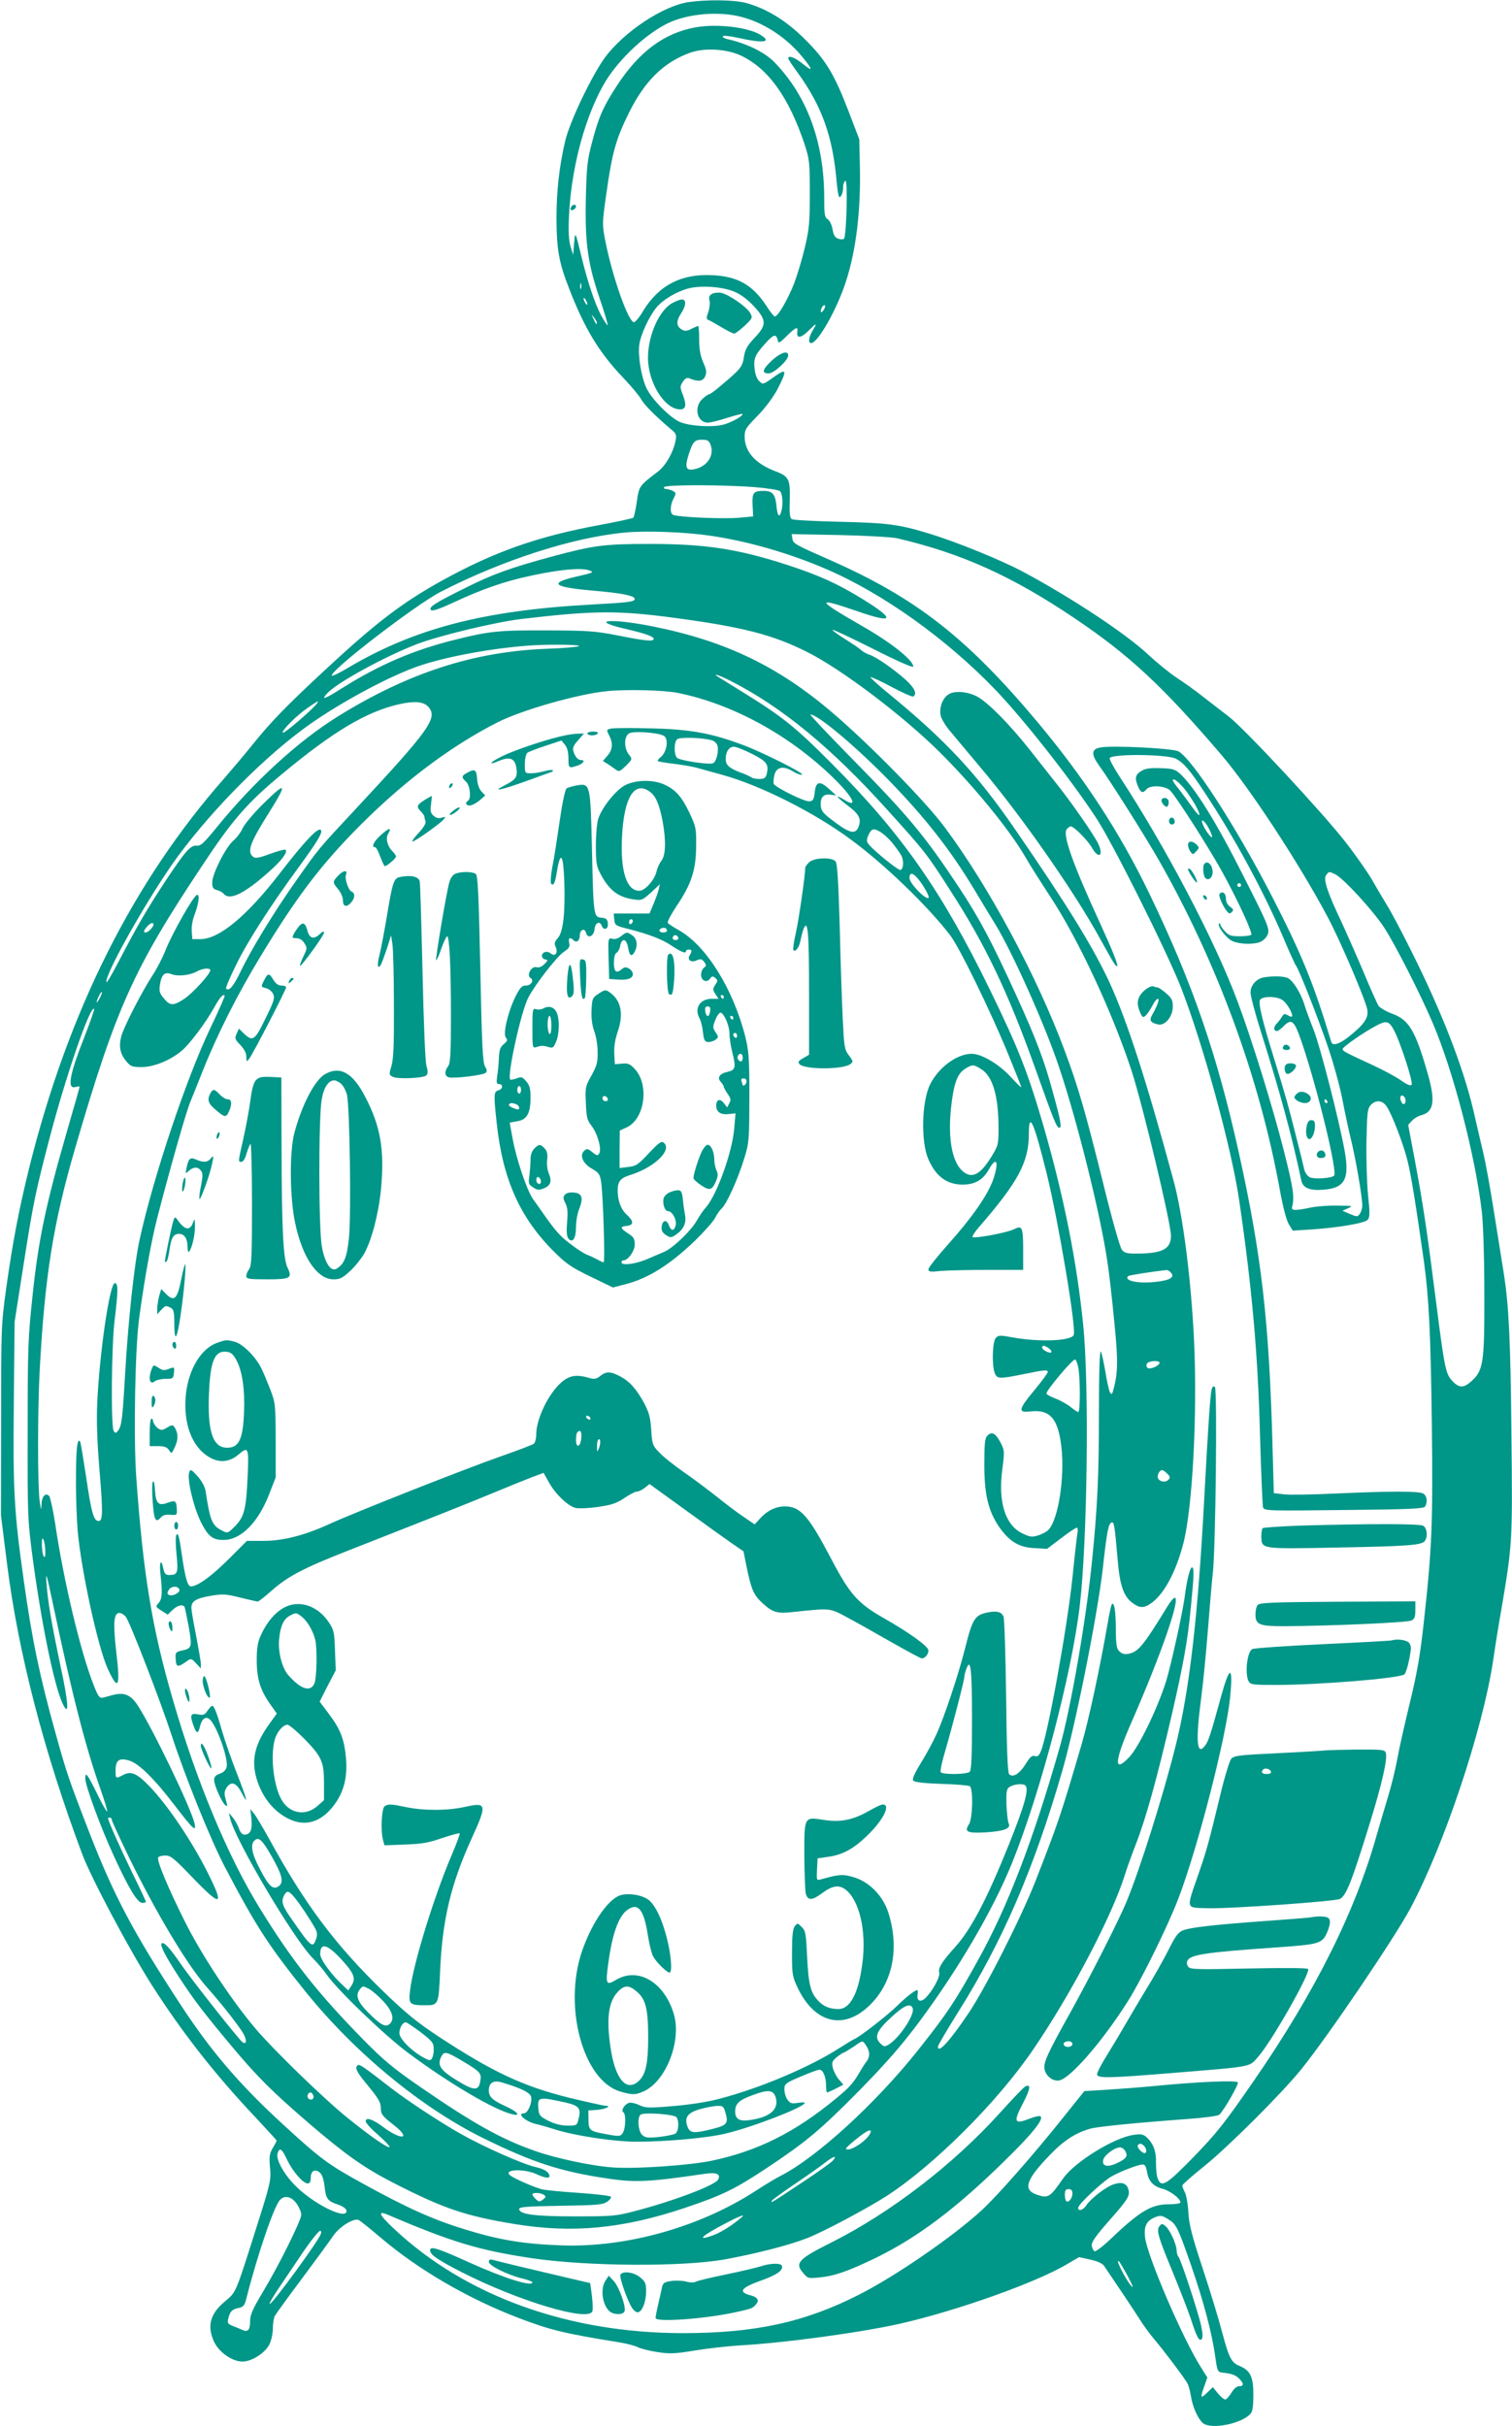 <?xml version="1.0" standalone="no"?>
<!DOCTYPE svg PUBLIC "-//W3C//DTD SVG 20010904//EN"
 "http://www.w3.org/TR/2001/REC-SVG-20010904/DTD/svg10.dtd">
<svg version="1.0" xmlns="http://www.w3.org/2000/svg"
 width="798pt" height="1280pt" viewBox="0 0 798 1280"
 preserveAspectRatio="xMidYMid meet">
<g transform="translate(0,1280) scale(0.1,-0.1)"
fill="#009688" stroke="none">
<path d="M3635 12789 c-134 -19 -341 -156 -442 -292 -71 -98 -188 -342 -211
-445 -31 -133 -45 -264 -45 -407 1 -163 13 -231 68 -371 82 -211 158 -335 285
-468 43 -45 84 -95 93 -111 14 -28 76 -90 156 -158 30 -24 33 -31 26 -64 -11
-58 -51 -129 -91 -160 -101 -77 -101 -77 -113 -160 -6 -43 -15 -81 -19 -85 -4
-3 -81 -20 -172 -37 -332 -61 -562 -142 -842 -297 -210 -117 -347 -222 -618
-474 -195 -181 -278 -266 -374 -385 -44 -55 -113 -136 -151 -180 -482 -547
-824 -1228 -1030 -2053 -56 -228 -87 -389 -122 -637 -27 -196 -27 -210 -27
-700 l-1 -500 32 -255 c59 -468 193 -988 396 -1530 46 -125 249 -506 368 -693
161 -252 336 -475 548 -699 61 -65 111 -120 111 -122 0 -3 -9 -21 -21 -40 -17
-30 -19 -45 -14 -103 6 -65 4 -78 -74 -323 -109 -344 -104 -332 -163 -382 -80
-66 -97 -132 -57 -216 27 -55 96 -102 149 -102 49 0 122 47 143 93 9 19 17 56
17 82 0 25 5 55 10 65 6 11 70 100 143 197 73 98 148 200 166 227 33 48 107
94 134 83 7 -3 62 -47 122 -98 195 -165 451 -314 712 -415 171 -66 245 -85
544 -133 36 -6 79 -17 95 -25 16 -8 63 -20 104 -26 65 -10 91 -9 195 8 66 11
172 23 235 27 239 13 642 68 851 115 303 69 724 219 886 317 l58 34 59 -13
c37 -8 64 -20 73 -33 58 -85 167 -248 190 -285 15 -25 48 -70 73 -100 59 -70
163 -209 177 -235 6 -11 14 -40 18 -65 9 -58 36 -120 63 -144 42 -37 208 -4
253 50 10 12 14 43 14 98 0 95 -16 129 -71 152 -46 19 -57 41 -94 179 -17 66
-63 217 -102 335 -57 172 -72 231 -76 295 -2 44 -11 92 -18 107 -8 15 -14 31
-14 37 0 5 53 52 118 104 124 100 406 381 508 507 140 172 492 692 577 850
179 335 381 940 437 1306 11 77 31 202 45 279 57 337 58 353 52 912 -5 516
-14 687 -41 858 -8 50 -31 194 -51 320 -20 127 -45 264 -55 305 -10 41 -34
146 -54 232 -54 229 -167 520 -328 841 -49 99 -107 208 -128 241 -20 34 -57
95 -80 136 -24 41 -87 131 -141 200 -121 155 -534 599 -615 660 -32 25 -92 71
-132 102 -40 32 -103 77 -140 101 -37 24 -106 80 -154 125 -119 111 -406 300
-658 435 -114 61 -352 158 -494 201 -160 49 -218 57 -472 63 -133 3 -248 9
-255 14 -11 6 -13 31 -11 102 3 108 -4 124 -77 151 -106 41 -161 103 -161 183
0 36 7 47 68 109 41 42 82 97 105 140 53 103 50 114 -20 64 -56 -40 -57 -40
-76 -21 -13 12 -22 38 -25 70 -5 54 4 72 71 144 32 33 43 34 51 5 5 -22 7 -21
49 20 48 47 60 52 55 20 -5 -35 20 -32 58 6 44 44 49 45 24 4 -22 -36 -26 -68
-9 -68 35 0 135 175 183 323 55 168 80 380 74 617 l-3 135 -57 149 c-76 198
-121 271 -232 381 -100 99 -203 161 -311 190 -64 16 -200 18 -300 4z m256 -73
c127 -27 256 -108 345 -218 56 -68 56 -80 0 -34 -41 33 -76 46 -76 28 0 -4 23
-39 51 -77 128 -177 185 -338 205 -578 4 -42 10 -77 14 -77 11 0 20 27 20 55
0 13 5 27 12 31 13 8 6 -293 -8 -306 -5 -4 -19 -4 -31 1 -17 6 -24 20 -29 49
-4 24 -15 46 -25 53 -17 10 -19 25 -19 112 0 296 -91 541 -264 718 -51 52
-148 99 -249 121 -15 4 -25 10 -22 15 2 5 42 0 87 -10 126 -28 173 -22 115 15
-63 42 -232 62 -344 42 -166 -29 -300 -128 -417 -308 -72 -110 -97 -167 -131
-298 -25 -93 -29 -127 -33 -297 -5 -238 10 -343 74 -531 25 -74 44 -136 41
-138 -2 -2 -18 22 -35 53 -32 61 -69 170 -101 300 -36 148 -35 145 -41 78 l-5
-60 -14 45 c-9 32 -12 79 -8 160 13 290 108 605 230 765 79 104 189 200 285
249 98 50 252 67 373 42z m21 -210 c143 -68 252 -220 335 -469 25 -77 27 -93
27 -257 0 -154 -3 -188 -26 -285 -14 -60 -40 -146 -57 -191 -32 -82 -85 -174
-102 -174 -4 0 -24 24 -42 53 -74 113 -151 158 -285 165 -165 9 -284 -52 -368
-189 -19 -33 -41 -59 -48 -59 -30 0 -115 243 -152 432 -16 84 -16 91 6 245 31
220 51 290 120 429 84 169 184 266 323 316 76 27 193 20 269 -16z m-845 -1228
c-3 -7 -5 -2 -5 12 0 14 2 19 5 13 2 -7 2 -19 0 -25z m811 -18 c33 -14 70 -42
102 -77 67 -73 67 -98 1 -167 -39 -42 -49 -61 -55 -101 -8 -51 -16 -61 -124
-152 -28 -24 -54 -43 -59 -43 -4 0 -21 -11 -36 -25 -47 -44 -28 -125 29 -125
13 0 58 11 101 25 42 13 79 23 81 21 8 -9 -59 -46 -102 -57 -62 -15 -181 -7
-231 16 -54 26 -146 120 -173 177 -28 60 -46 173 -38 230 8 54 53 151 91 196
33 40 103 82 164 99 67 19 185 11 249 -17z m-778 -65 c0 -5 -5 -3 -10 5 -5 8
-10 20 -10 25 0 6 5 3 10 -5 5 -8 10 -19 10 -25z m1250 -26 c-7 -11 -14 -19
-16 -16 -7 7 7 37 17 37 6 0 5 -9 -1 -21z m-1200 -73 c0 -12 -5 -7 -19 24 -11
24 -11 24 3 6 9 -11 16 -24 16 -30z m600 -642 c22 -57 -18 -117 -87 -130 -43
-9 -50 11 -28 79 22 68 31 77 71 77 28 0 36 -5 44 -26z m229 -224 c68 -5 130
-15 137 -21 14 -12 18 -67 8 -106 -10 -38 -21 -26 -26 27 -6 62 -21 80 -67 80
-55 0 -62 -9 -59 -76 l3 -59 -80 -7 c-86 -7 -324 4 -344 16 -16 10 -14 52 4
86 14 27 14 30 -4 40 -11 5 -27 10 -36 10 -9 0 -13 5 -10 10 8 13 308 13 474
0z m-234 -256 c197 -28 419 -92 612 -175 300 -128 638 -369 898 -640 149 -156
394 -467 530 -674 87 -132 371 -700 448 -895 116 -298 266 -843 307 -1122 68
-463 99 -815 110 -1238 6 -201 13 -373 16 -383 6 -18 22 -19 426 -14 343 3
422 7 429 18 15 24 10 58 -10 69 -25 13 -172 13 -461 0 -124 -6 -248 -8 -276
-4 l-51 6 -7 251 c-18 658 -58 1004 -177 1542 -115 520 -245 898 -473 1370
-156 324 -345 612 -590 905 -374 446 -642 655 -1095 855 -186 82 -196 87 -199
114 l-4 23 254 -5 c139 -3 276 -11 303 -17 341 -80 605 -199 935 -421 290
-195 465 -358 773 -718 150 -174 414 -577 565 -861 65 -122 203 -444 209 -490
6 -42 -20 -78 -100 -141 -49 -39 -85 -49 -91 -26 -92 306 -156 463 -315 772
-190 368 -420 723 -492 761 -33 16 -348 32 -412 20 -48 -9 -49 -36 -5 -97 59
-81 243 -373 315 -499 308 -541 532 -1152 638 -1740 17 -92 34 -157 47 -179
l21 -34 96 6 c140 9 281 33 298 50 13 13 14 31 3 134 -6 65 -10 193 -8 284 3
147 5 169 22 188 27 29 61 27 84 -6 28 -41 89 -199 111 -289 18 -71 45 -238
86 -529 26 -186 36 -378 42 -862 6 -518 1 -652 -43 -1047 -19 -172 -35 -263
-73 -420 -27 -111 -57 -243 -66 -295 -9 -51 -32 -145 -52 -210 -19 -64 -44
-147 -55 -186 -114 -409 -328 -838 -655 -1310 -149 -216 -191 -269 -311 -393
-146 -150 -173 -167 -192 -116 -6 14 -9 51 -9 83 2 60 -14 102 -50 135 -17 15
-30 18 -68 12 -103 -14 -313 -144 -373 -231 -69 -100 -78 -105 -139 -84 -74
26 -56 79 71 210 73 76 135 116 213 138 41 11 242 31 515 51 93 7 160 16 166
23 27 28 103 161 97 170 -7 12 -213 3 -428 -18 -82 -8 -202 -17 -266 -21
l-116 -7 -109 -136 c-156 -196 -350 -416 -430 -490 -150 -139 -457 -350 -650
-448 -287 -146 -550 -203 -929 -203 -606 0 -1149 196 -1527 552 -78 73 -88 97
-30 72 338 -144 480 -187 761 -229 295 -43 791 -46 1016 -6 165 30 339 75 432
111 84 32 317 156 423 224 250 162 584 495 772 771 200 292 420 711 486 927
11 35 36 104 55 153 55 140 113 350 192 690 61 265 84 394 100 564 17 172 18
211 6 211 -10 0 -27 -67 -37 -145 -10 -84 -74 -373 -100 -457 -46 -145 -144
-347 -195 -400 -83 -87 -78 -21 14 188 156 357 259 654 227 654 -6 0 -24 -21
-40 -48 -123 -201 -152 -237 -201 -247 -22 -5 -36 -2 -50 11 -16 15 -19 32
-20 118 0 98 -9 150 -22 130 -3 -6 -13 -50 -21 -99 -42 -242 -101 -514 -138
-640 -111 -378 -121 -407 -245 -725 -77 -194 -262 -560 -352 -693 -99 -147
-161 -215 -161 -175 0 6 48 88 107 182 234 372 401 759 549 1271 70 241 185
817 214 1066 22 200 30 241 47 246 13 5 16 -15 32 -199 11 -133 32 -193 79
-226 36 -27 59 -27 93 -4 70 46 134 164 174 317 49 186 75 686 57 1072 -16
328 -59 663 -108 843 -144 532 -246 845 -339 1048 -85 183 -221 405 -498 807
-201 292 -365 468 -665 714 -57 46 -100 86 -98 88 3 3 53 -20 111 -51 58 -31
110 -54 115 -51 22 14 7 46 -42 90 -64 57 -154 119 -188 130 -14 4 -34 15 -45
25 -11 10 -51 37 -88 60 -37 23 -66 45 -63 47 2 3 99 -43 215 -101 124 -63
211 -101 211 -93 0 34 -120 129 -275 217 -239 137 -243 152 -20 75 192 -67
204 -45 31 62 -134 83 -234 128 -403 183 -259 84 -431 110 -723 110 -240 0
-296 -7 -515 -66 -218 -59 -314 -93 -461 -167 -161 -80 -194 -101 -179 -116 7
-7 45 6 118 40 152 71 273 113 412 142 142 31 258 42 300 29 35 -11 31 -13
-70 -36 -140 -33 -114 -54 91 -72 154 -13 224 -27 224 -44 0 -15 -30 -19 -233
-30 -565 -31 -930 -126 -1281 -334 -43 -26 -81 -44 -84 -41 -20 19 438 372
573 442 323 166 695 287 972 313 111 11 317 3 448 -16z m-185 -434 c360 -48
519 -89 700 -180 183 -92 507 -337 701 -530 179 -178 367 -408 449 -549 23
-41 83 -135 132 -210 150 -227 332 -619 432 -926 60 -188 206 -798 206 -865 0
-68 -42 -92 -167 -94 -65 -1 -77 2 -92 20 -10 13 -52 160 -99 352 -93 374
-130 503 -203 699 -146 392 -400 866 -633 1178 -98 133 -389 430 -586 599
-289 249 -570 384 -955 461 -226 45 -344 33 -140 -14 102 -24 145 -39 145 -52
0 -15 -43 -11 -188 18 -124 24 -160 26 -377 27 -251 1 -304 -4 -486 -50 -215
-53 -398 -132 -589 -252 -96 -61 -119 -69 -84 -31 49 55 302 194 473 260 117
45 419 118 560 134 376 44 504 45 801 5z m-504 -149 c-3 -4 -79 -11 -168 -14
-386 -14 -735 -127 -1108 -359 -206 -128 -443 -345 -636 -583 -65 -80 -85 -99
-104 -97 -34 4 -59 -25 -164 -182 -101 -154 -149 -236 -247 -424 -35 -68 -65
-119 -67 -114 -12 38 231 466 379 667 193 260 472 538 699 697 159 111 385
234 540 293 134 52 385 101 600 118 97 8 281 7 276 -2z m797 -182 c272 -138
534 -353 833 -685 198 -219 206 -229 335 -431 181 -280 302 -536 442 -928 102
-286 114 -315 128 -315 14 0 8 35 -36 194 -44 161 -86 273 -188 497 -133 292
-198 414 -307 579 -181 273 -266 375 -569 683 -123 125 -219 227 -214 227 40
0 243 -171 420 -353 187 -193 317 -359 440 -562 33 -55 86 -143 118 -195 88
-144 261 -530 333 -746 97 -286 220 -782 256 -1027 9 -56 25 -196 36 -312 21
-205 21 -274 -2 -360 -8 -33 -11 -36 -20 -21 -5 9 -16 58 -24 109 -9 50 -19
98 -24 106 -6 10 -10 -110 -10 -314 0 -337 -8 -510 -36 -785 -30 -308 -112
-780 -170 -985 -139 -489 -276 -848 -435 -1132 -120 -216 -157 -272 -313 -469
-224 -282 -537 -568 -726 -664 -25 -13 -81 -46 -125 -75 -296 -194 -685 -304
-1030 -292 -200 7 -329 28 -510 84 -167 51 -304 112 -538 241 -186 102 -226
132 -423 313 -232 213 -379 385 -539 629 -253 387 -353 576 -483 910 -108 279
-121 316 -180 530 -82 293 -124 495 -166 797 -52 367 -58 482 -53 943 l4 425
47 300 c52 332 63 384 135 660 86 331 217 712 238 692 2 -3 -20 -67 -50 -144
-81 -205 -95 -283 -47 -268 11 3 20 4 20 1 0 -4 -30 -109 -66 -233 -111 -384
-151 -573 -181 -858 -25 -231 -27 -286 -27 -720 -1 -461 0 -474 27 -680 47
-346 111 -659 156 -760 37 -80 34 -8 -8 187 -50 237 -69 351 -76 448 -4 63 1
46 34 -110 100 -476 174 -763 251 -979 22 -62 38 -116 36 -119 -3 -2 -26 37
-51 89 -53 108 -65 125 -65 86 0 -38 81 -258 152 -412 78 -170 124 -245 149
-245 10 0 19 3 19 6 0 3 -33 74 -74 157 -62 128 -126 271 -126 284 0 2 5 3 10
3 6 0 10 -5 10 -11 0 -7 40 -93 88 -193 145 -297 312 -577 414 -691 83 -93
179 -217 196 -251 16 -34 12 -52 -8 -39 -17 11 -268 328 -328 416 -57 83 -88
116 -99 105 -10 -9 21 -69 94 -181 81 -123 125 -181 279 -365 133 -159 214
-239 407 -405 194 -166 291 -234 443 -312 266 -136 380 -175 644 -218 302 -49
568 -24 895 86 199 67 264 99 430 209 209 139 282 199 491 411 143 146 221
235 315 361 209 281 392 594 493 845 150 374 313 995 355 1353 40 340 50 1163
18 1478 -34 337 -101 673 -207 1042 -84 289 -132 413 -284 725 -253 520 -466
825 -836 1196 -190 191 -257 245 -455 368 -71 44 -137 85 -145 90 -34 22 5 9
63 -20z m-275 -65 c286 -58 583 -219 815 -443 107 -103 142 -170 63 -121 -54
33 -43 16 19 -31 60 -45 72 -70 56 -112 -16 -40 -46 -34 -126 26 -59 44 -71
57 -73 85 -4 44 14 65 52 59 l29 -4 -37 34 c-49 45 -70 41 -76 -17 -4 -37 -9
-46 -27 -48 -25 -4 -182 74 -190 93 -2 7 0 28 4 46 11 43 48 50 98 19 19 -12
41 -20 48 -17 16 5 -210 119 -316 158 -164 61 -274 81 -479 86 -103 3 -199 2
-213 -1 -25 -6 -25 -7 -10 -36 21 -41 19 -75 -9 -107 l-24 -28 27 -17 c14 -10
34 -23 43 -30 15 -11 22 -7 52 22 34 35 34 35 15 59 -27 34 -26 97 2 112 25
13 151 4 182 -13 27 -14 17 -85 -14 -111 -12 -9 -20 -20 -17 -23 3 -2 41 -9
84 -14 44 -5 102 -15 129 -23 28 -8 86 -24 130 -36 201 -56 485 -199 676 -341
175 -128 408 -353 524 -505 49 -64 212 -398 304 -622 39 -95 71 -175 71 -179
0 -4 -24 20 -54 52 -61 68 -155 124 -207 124 -78 0 -173 -70 -219 -159 -46
-91 -51 -305 -10 -398 40 -91 98 -133 181 -133 64 0 107 24 138 80 42 74 55
40 22 -56 -28 -79 -113 -201 -235 -337 -58 -65 -106 -125 -106 -134 0 -13 9
-15 61 -9 34 3 147 6 250 6 l189 0 0 103 c0 123 -5 133 -47 112 -37 -19 -210
-51 -220 -42 -3 4 12 28 35 54 205 236 262 342 262 489 0 125 26 67 95 -211
61 -249 156 -812 142 -848 -12 -32 -177 -39 -319 -14 -71 13 -79 13 -93 -3
-17 -19 -21 -143 -5 -184 12 -32 24 -32 153 -6 112 23 127 24 127 11 0 -5 -31
-48 -70 -95 -86 -103 -89 -121 -22 -113 104 12 147 -38 164 -189 18 -157 -16
-378 -67 -434 -10 -11 -35 -25 -56 -31 -33 -10 -43 -9 -86 12 -88 44 -126 166
-103 336 12 95 12 100 -9 141 -26 50 -46 61 -69 38 -14 -14 -17 -39 -17 -154
0 -158 21 -244 78 -328 53 -76 104 -108 185 -112 l68 -4 74 56 c40 31 78 56
83 56 5 0 7 -15 3 -32 -3 -18 -15 -123 -26 -233 -28 -266 -130 -827 -166 -913
-10 -26 -18 -32 -33 -27 -15 4 -25 -5 -49 -44 -32 -51 -66 -71 -86 -52 -8 9
-13 131 -16 414 -3 221 -9 410 -14 419 -11 23 -33 29 -75 22 -77 -14 -87 -29
-130 -200 -35 -137 -108 -356 -150 -447 -15 -34 -51 -100 -79 -146 -37 -60
-49 -88 -42 -96 7 -8 57 -14 148 -17 76 -2 143 -8 150 -12 19 -11 16 -171 -4
-201 -26 -40 -11 -48 86 -43 97 6 136 20 124 46 -5 9 -10 53 -12 98 -2 60 0
83 11 92 20 17 69 24 87 13 23 -16 0 -100 -86 -315 -116 -287 -198 -445 -284
-540 -69 -77 -90 -110 -83 -134 6 -23 -39 -103 -76 -137 -25 -21 -44 -10 -38
21 2 13 1 24 -2 24 -12 0 -58 -36 -106 -83 -53 -52 -199 -165 -225 -175 -8 -3
-44 -25 -80 -48 -159 -102 -420 -212 -635 -268 -59 -16 -158 -31 -242 -38
-130 -11 -146 -10 -179 5 -20 10 -45 15 -55 12 -24 -8 -43 -41 -29 -50 15 -9
12 -88 -4 -110 -12 -17 -18 -18 -82 -6 -92 16 -98 20 -98 78 l-1 48 45 3 c45
3 83 22 44 22 -10 0 -98 20 -194 43 -241 60 -402 136 -687 323 -112 74 -172
123 -289 236 -254 246 -414 459 -603 805 -34 61 -70 122 -81 135 l-19 23 6
-52 c6 -57 -6 -83 -37 -83 -12 0 -22 12 -29 33 -6 17 -21 43 -32 57 l-21 25 6
-27 c24 -111 333 -634 436 -739 25 -25 58 -64 74 -87 54 -79 309 -324 431
-414 212 -158 452 -300 548 -323 48 -12 30 12 -30 40 -73 33 -93 51 -93 85 0
41 24 56 68 43 95 -28 146 -52 154 -73 10 -27 -15 -90 -36 -90 -41 0 7 -43 60
-56 16 -3 65 -17 109 -31 108 -33 309 -63 425 -63 152 0 368 19 465 42 135 31
405 134 422 161 3 5 -12 6 -35 2 -34 -5 -42 -3 -56 17 -9 12 -16 36 -16 54 0
29 4 33 84 67 47 20 92 37 101 37 19 0 35 -39 35 -86 0 -19 2 -34 5 -34 3 0
24 9 46 20 l40 21 -25 29 c-13 16 -27 44 -31 61 -6 27 -3 35 21 55 16 13 32
23 36 24 4 0 28 15 54 32 45 32 46 33 60 13 25 -34 28 -63 8 -91 -11 -14 -26
-38 -34 -52 -36 -63 -57 -86 -129 -145 -217 -179 -414 -277 -658 -328 -119
-24 -396 -43 -514 -35 -111 7 -305 48 -417 88 -177 62 -324 144 -607 339 -142
98 -192 140 -301 251 -238 243 -373 414 -540 685 -171 276 -338 676 -464 1113
-108 372 -155 660 -191 1168 -15 212 -6 686 16 842 29 211 64 404 95 525 68
262 152 558 175 613 13 31 41 102 63 157 77 194 184 407 307 609 180 297 304
463 485 650 247 255 508 454 766 585 126 64 419 148 574 164 99 11 306 6 378
-9z m-1908 -59 c-31 -38 -171 -157 -177 -151 -10 9 73 92 132 132 55 38 63 41
45 19z m593 -17 c47 -57 2 -120 -378 -528 -209 -224 -199 -212 -321 -385 -118
-167 -241 -369 -295 -483 -37 -76 -60 -104 -76 -88 -3 3 21 61 55 129 59 121
182 312 328 511 101 138 129 185 117 197 -15 15 -85 -59 -217 -230 -174 -225
-318 -344 -416 -346 l-45 0 -3 41 c-2 22 4 61 14 85 24 65 30 113 13 107 -19
-6 -132 -206 -166 -293 -15 -38 -45 -96 -66 -128 -56 -85 -154 -275 -167 -325
-14 -54 -6 -93 27 -132 22 -27 31 -30 81 -30 64 0 152 36 211 86 41 34 126
147 170 226 32 57 48 75 57 65 2 -2 -32 -80 -76 -172 -126 -263 -302 -788
-373 -1115 -28 -125 -61 -432 -77 -715 -13 -225 -18 -269 -36 -292 -12 -16
-15 -16 -24 -3 -15 23 -12 445 5 585 19 155 19 195 1 195 -27 0 -81 -369 -93
-635 -4 -97 0 -205 12 -350 19 -230 18 -270 -5 -270 -25 0 -38 44 -65 230 -15
98 -29 184 -32 189 -15 23 -22 -40 -22 -194 -1 -91 4 -216 9 -278 19 -209 106
-610 158 -725 56 -123 68 -101 46 83 -18 155 -14 210 16 210 10 0 26 -10 35
-22 24 -35 180 -438 240 -621 75 -229 205 -549 279 -692 166 -317 235 -423
430 -665 261 -323 610 -610 936 -771 262 -129 413 -178 663 -214 138 -21 217
-17 502 25 67 10 91 0 75 -30 -16 -30 -238 -114 -443 -167 -95 -25 -117 -27
-312 -27 -214 0 -295 11 -295 39 0 11 41 14 218 17 191 3 221 5 246 21 16 11
24 23 20 27 -5 5 -81 14 -169 20 -88 6 -176 14 -195 19 -40 10 -148 57 -168
74 -38 31 71 36 137 7 45 -21 71 -25 71 -12 -1 21 -24 37 -72 48 -68 15 -276
107 -399 177 -110 62 -286 178 -374 247 -133 103 -157 120 -166 114 -18 -11
-8 -34 39 -91 71 -86 82 -104 82 -139 0 -28 9 -40 67 -85 98 -76 43 -85 -58
-9 -54 40 -89 51 -89 27 0 -7 29 -40 66 -71 36 -32 63 -61 60 -64 -8 -8 -99
55 -217 150 -123 98 -392 359 -489 473 -128 151 -286 390 -374 566 -90 180
-150 324 -141 339 4 6 21 10 38 10 28 0 46 -15 142 -115 154 -160 171 -154 81
25 -83 165 -207 350 -304 452 -68 71 -99 85 -140 64 -42 -22 -42 -21 -42 23 0
54 19 68 72 52 52 -16 133 -96 245 -243 94 -122 109 -135 100 -90 -15 75 -221
502 -300 624 -36 55 -71 70 -127 56 -19 -5 -44 -12 -56 -15 -18 -4 -25 4 -48
62 -69 172 -160 551 -205 858 -11 70 -25 134 -31 143 -19 22 -40 -1 -41 -45
-2 -32 -2 -31 -9 14 -12 73 -12 492 0 705 27 488 71 765 186 1160 217 744 308
947 670 1491 162 245 238 332 420 483 274 228 449 332 623 371 82 18 130 13
154 -17z m1494 -174 c12 -3 25 -15 29 -26 9 -30 -5 -88 -23 -95 -22 -9 -172
14 -189 28 -17 14 -18 81 -1 98 12 13 131 10 184 -5z m213 -72 c78 -40 89 -55
76 -108 -5 -19 -13 -24 -39 -24 -18 0 -37 4 -42 9 -6 4 -32 17 -59 26 -58 22
-76 39 -76 71 0 38 18 64 43 64 12 0 56 -17 97 -38z m2236 -25 c41 -22 72 -57
151 -177 155 -233 313 -525 413 -760 33 -79 65 -149 70 -155 15 -18 115 -272
168 -427 28 -81 63 -207 77 -280 14 -73 33 -160 41 -193 28 -111 63 -313 64
-366 0 -14 -6 -33 -13 -43 -12 -17 -15 -17 -53 -1 l-39 17 30 13 c28 13 24 13
-56 14 -48 1 -111 -4 -140 -10 -80 -17 -105 -17 -100 1 14 52 8 97 -43 298
-59 232 -168 584 -244 787 -120 322 -378 813 -624 1189 -32 49 -55 93 -51 97
23 23 304 19 349 -4z m-1501 -439 c20 -24 43 -56 52 -72 15 -28 11 -76 -6 -76
-11 0 -92 63 -144 112 -34 33 -36 38 -27 64 6 16 16 32 23 36 17 10 61 -17
102 -64z m2344 -172 c44 -23 200 -193 257 -281 59 -92 185 -338 255 -501 110
-257 225 -701 260 -999 7 -66 13 -239 13 -430 1 -368 -5 -407 -70 -464 -40
-36 -65 -35 -101 5 -33 36 -40 71 -83 409 -47 371 -69 521 -114 760 l-34 180
20 22 c11 12 32 24 46 28 70 17 79 74 37 221 -65 227 -99 283 -186 315 -33 12
-67 32 -74 43 -7 12 -43 91 -78 176 -36 85 -90 207 -120 272 -73 154 -95 222
-77 242 15 19 14 19 49 2z m-2178 -58 c24 -38 35 -64 29 -66 -19 -7 -100 79
-100 105 0 41 29 25 71 -39z m-4061 -207 c0 -12 -29 -41 -41 -41 -14 0 -11 11
8 32 17 19 33 24 33 9z m300 -240 c0 -20 -92 -120 -136 -150 -59 -39 -76 -39
-109 1 -23 27 -26 38 -21 72 9 56 25 70 62 56 33 -13 97 -6 134 15 28 16 70
20 70 6z m-584 -148 c-8 -15 -15 -25 -16 -21 0 12 23 58 27 54 3 -2 -2 -17
-11 -33z m6827 -161 c33 -56 108 -285 97 -296 -6 -6 -26 2 -55 23 -25 18 -93
55 -152 82 -149 69 -156 73 -157 84 0 11 116 92 179 124 51 27 64 24 88 -17z
m-2176 -212 c62 -37 93 -141 93 -313 0 -85 -2 -92 -37 -149 -58 -95 -102 -118
-149 -80 -58 46 -82 170 -65 334 14 131 33 183 75 209 39 24 44 23 83 -1z
m2239 -155 c8 -21 -6 -41 -17 -24 -12 19 -11 39 1 39 6 0 13 -7 16 -15z
m-1235 -921 c20 -24 -8 -40 -87 -48 -90 -9 -164 7 -140 31 4 5 142 26 202 32
6 1 18 -6 25 -15z m-645 -398 c10 -8 16 -17 12 -21 -8 -8 -48 13 -48 25 0 14
13 12 36 -4z m156 -107 c10 -67 9 -229 -1 -229 -5 0 -23 12 -40 26 -17 14 -52
34 -78 44 -26 10 -49 22 -50 27 -5 13 139 184 151 180 6 -2 14 -24 18 -48z
m428 31 c0 -12 -33 -30 -54 -30 -19 0 -21 26 -3 33 21 9 57 7 57 -3z m46 -618
c-18 -18 -56 -7 -56 17 0 9 5 22 12 29 9 9 17 7 35 -10 20 -19 21 -24 9 -36z
m-5927 -377 c1 -29 -2 -36 -9 -25 -5 8 -9 35 -9 60 0 34 2 40 9 25 5 -11 9
-38 9 -60z m4891 -886 c0 -193 -3 -268 -12 -277 -15 -15 -144 -16 -153 -2 -4
6 7 57 24 113 38 131 101 374 101 392 0 8 5 26 11 42 22 58 29 -6 29 -268z
m-3693 -729 c55 -98 62 -134 31 -154 -28 -17 -49 2 -95 90 -43 80 -53 130 -31
152 23 23 41 7 95 -88z m118 -212 c28 -34 78 -109 107 -160 13 -23 14 -36 6
-59 -17 -50 -26 -43 -125 100 -54 76 -61 98 -43 132 15 26 24 24 55 -13z m244
-323 c69 -75 81 -103 56 -141 l-17 -26 -25 24 c-62 56 -123 140 -123 167 0 63
35 55 109 -24z m149 -159 c15 -8 49 -37 75 -65 50 -53 61 -97 32 -121 -21 -18
-49 -2 -115 65 -54 55 -66 89 -40 120 15 18 15 18 48 1z m2869 -102 c12 -32
-66 -151 -123 -189 -24 -15 -27 -15 -45 1 -37 34 -25 67 52 138 71 66 104 80
116 50z m-2597 -126 c62 -48 69 -57 69 -88 1 -19 -4 -42 -9 -50 -8 -13 -13
-13 -43 3 -65 35 -129 100 -129 130 0 28 17 57 34 57 5 0 40 -24 78 -52z m222
-153 c95 -57 101 -64 92 -109 -8 -47 -32 -47 -110 0 -101 60 -119 87 -94 135
15 27 26 25 112 -26z m1651 -188 c21 -65 -27 -108 -137 -123 -54 -8 -76 6 -76
45 0 41 19 60 90 86 82 31 110 29 123 -8z m-2440 8 c8 -18 -11 -31 -25 -17
-11 11 -3 32 12 32 4 0 10 -7 13 -15z m1331 -38 c71 -16 84 -31 70 -84 -9 -38
-9 -38 -59 -38 -33 0 -68 9 -100 25 -43 22 -50 29 -53 58 -7 70 -3 71 142 39z
m846 -58 c15 -53 6 -63 -75 -83 -93 -23 -113 -21 -126 12 -19 49 -1 75 66 94
33 9 74 17 92 17 29 1 33 -3 43 -40z m-259 -20 c15 -25 10 -78 -8 -87 -10 -5
-49 -13 -86 -17 -58 -6 -72 -4 -88 11 -22 20 -27 99 -6 108 26 12 178 0 188
-15z m1020 -88 c-22 -41 -110 -96 -126 -79 -3 3 21 26 53 51 61 50 90 61 73
28z m1447 -63 c14 -14 16 -38 3 -38 -15 0 -42 31 -36 41 8 12 19 11 33 -3z
m-98 -29 c14 -26 3 -40 -49 -64 -47 -21 -74 -14 -69 17 3 25 60 68 89 68 10 0
23 -9 29 -21z m-4425 -44 c30 -62 84 -125 109 -125 11 0 16 9 16 30 0 37 23
49 49 26 12 -11 20 -37 24 -73 7 -64 16 -77 72 -95 23 -8 41 -20 43 -30 10
-54 -153 21 -257 118 -66 61 -117 149 -106 183 10 33 23 25 50 -34z m2879 -6
c-10 -11 -82 -62 -159 -113 -166 -110 -170 -113 -161 -97 4 6 60 47 124 90 64
43 134 93 156 110 44 35 69 42 40 10z m1660 -59 c8 -49 33 -76 84 -89 39 -11
92 -51 92 -71 0 -6 -25 -10 -60 -10 -92 0 -151 -34 -303 -178 -42 -41 -83 -72
-90 -70 -6 3 -13 16 -15 29 -2 19 18 48 87 127 103 117 115 135 107 168 -9 35
-35 44 -79 29 -42 -14 -120 -75 -144 -111 -16 -25 -43 -33 -43 -13 0 18 124
134 173 164 49 28 142 64 168 65 12 0 18 -12 23 -40z m-394 -114 c0 -25 -22
-51 -33 -39 -4 3 -7 19 -7 35 0 21 5 28 20 28 14 0 20 -7 20 -24z m-2790 -6
c13 -9 12 -12 -4 -25 -17 -13 -22 -13 -38 2 -10 9 -18 20 -18 25 0 11 42 10
60 -2z m-1303 -49 c13 -19 23 -44 23 -56 0 -30 -120 -271 -204 -410 -53 -89
-66 -118 -66 -152 0 -47 -12 -60 -43 -45 -12 5 -35 15 -51 21 -24 10 -27 15
-21 39 9 37 21 49 55 55 24 5 31 13 40 49 58 229 145 485 177 520 25 28 63 19
90 -21z m2348 -69 c-49 -42 -104 -77 -147 -94 -97 -36 -68 -6 55 58 77 41 114
55 92 36z m2252 -12 c41 -25 49 -40 122 -250 65 -189 107 -348 125 -475 10
-74 13 -80 36 -83 50 -5 71 -13 90 -32 26 -26 25 -40 0 -40 -13 0 -28 -13 -41
-35 -12 -19 -26 -35 -32 -35 -7 0 -24 14 -39 32 l-27 33 -30 -29 c-35 -34 -38
-29 -15 34 l16 46 -34 54 c-96 151 -285 590 -295 688 -6 56 8 85 52 103 30 12
37 11 72 -11z m-4474 -77 c-14 -40 -262 -378 -270 -369 -3 3 23 47 58 98 34
51 76 113 93 138 59 89 107 150 116 150 5 0 7 -8 3 -17z m4262 -228 c24 -47
30 -62 15 -45 -32 36 -92 158 -61 125 4 -6 25 -41 46 -80z"/>
<path d="M3015 11709 c-4 -6 -5 -13 -2 -16 7 -7 27 6 27 18 0 12 -17 12 -25
-2z"/>
<path d="M3757 11249 c-14 -8 -17 -18 -12 -36 3 -13 0 -41 -7 -60 -10 -27 -10
-37 -2 -40 7 -2 37 -19 69 -38 32 -19 63 -35 70 -35 6 0 31 19 55 41 42 40 43
43 29 68 -19 33 -115 99 -154 106 -16 3 -38 0 -48 -6z"/>
<path d="M3550 11202 c-70 -37 -130 -170 -130 -290 0 -131 88 -272 170 -272
30 0 34 23 15 74 -17 43 -17 47 -1 72 12 18 22 23 34 18 46 -19 71 -17 83 9
10 22 8 35 -10 76 -15 35 -21 70 -21 120 0 39 -2 71 -5 71 -4 0 -19 -7 -36
-15 -21 -12 -34 -13 -48 -5 -33 17 -34 45 -5 89 26 40 27 71 2 71 -7 0 -29 -8
-48 -18z"/>
<path d="M5004 9135 c-30 -20 -47 -69 -40 -108 3 -18 27 -58 54 -89 26 -31 95
-114 154 -184 214 -252 500 -661 634 -907 70 -126 84 -150 90 -144 6 6 -24 82
-92 230 -144 313 -197 464 -174 492 7 8 16 15 21 15 17 0 89 -73 111 -111 37
-66 66 -44 32 24 -24 47 -137 210 -210 302 -35 44 -100 127 -146 185 -111 141
-234 265 -289 289 -52 24 -116 27 -145 6z"/>
<path d="M6042 7576 c-38 -33 -46 -66 -27 -112 13 -32 17 -35 31 -23 8 7 24
30 35 51 22 44 44 53 28 11 -5 -14 -17 -39 -26 -54 -19 -32 -13 -44 28 -54 37
-9 79 41 79 95 0 31 -6 44 -35 69 -20 17 -40 31 -45 31 -4 0 -15 2 -23 6 -8 3
-28 -6 -45 -20z"/>
<path d="M6396 5473 c-8 -20 -19 -183 -41 -593 -33 -616 -78 -1003 -151 -1294
-66 -263 -188 -650 -259 -821 -40 -97 -194 -400 -297 -585 -117 -210 -139
-258 -136 -292 4 -40 46 -73 81 -64 61 15 232 214 362 421 70 111 209 394 263
535 103 268 252 848 274 1062 17 172 -1 175 -47 9 -55 -201 -67 -237 -84 -260
-45 -60 -52 20 -21 254 11 83 26 242 35 355 9 113 20 248 26 300 15 128 24
969 11 982 -6 6 -12 3 -16 -9z m-736 -3458 c0 -16 -35 -21 -44 -6 -8 12 4 21
26 21 10 0 18 -7 18 -15z"/>
<path d="M6873 4751 c-111 -4 -205 -10 -209 -14 -4 -4 -7 -24 -7 -44 2 -67 -5
-66 403 -58 373 7 446 12 461 36 16 25 10 68 -10 79 -21 11 -278 11 -638 1z"/>
<path d="M6638 4332 c-7 -7 -12 -30 -12 -49 0 -55 20 -63 148 -63 248 1 655
19 675 30 17 8 21 20 21 56 l0 45 -410 -2 c-341 -2 -412 -5 -422 -17z"/>
<path d="M7345 4145 c-5 -2 -170 -11 -365 -20 -195 -9 -362 -21 -371 -26 -27
-14 -40 -130 -19 -170 10 -17 22 -19 139 -19 228 0 647 34 682 55 9 6 23 53
33 117 5 26 2 40 -9 52 -15 14 -64 20 -90 11z"/>
<path d="M6990 3564 c-8 -1 -118 -8 -245 -14 -209 -10 -232 -13 -247 -30 -9
-11 -35 -96 -57 -188 -64 -264 -71 -290 -117 -423 -64 -186 -68 -173 46 -177
113 -4 677 36 702 49 33 18 61 87 158 401 64 207 94 339 84 370 -5 16 -18 18
-157 17 -84 -1 -159 -3 -167 -5z m-282 -111 c2 -8 -6 -13 -22 -13 -25 0 -33
10 -19 24 10 10 36 3 41 -11z"/>
<path d="M6920 2684 c-8 -2 -114 -10 -235 -19 -277 -20 -401 -34 -442 -50 -26
-11 -40 -31 -78 -107 -26 -51 -75 -138 -109 -193 -34 -55 -83 -139 -110 -185
-27 -47 -73 -124 -102 -171 -30 -47 -54 -94 -54 -103 0 -23 63 -21 426 9 402
33 376 28 425 84 70 79 276 441 263 462 -4 6 -114 7 -312 3 -269 -6 -309 -5
-320 8 -7 9 -10 22 -6 31 13 34 95 46 468 72 230 16 245 20 271 81 19 47 19
70 -1 78 -16 6 -57 6 -84 0z"/>
<path d="M5409 1790 c-8 -5 -67 -66 -129 -135 -246 -273 -577 -528 -891 -686
-174 -87 -195 -109 -152 -159 26 -32 28 -32 89 -26 81 8 153 34 300 105 218
107 420 259 674 508 147 143 212 224 191 237 -5 4 -32 -2 -59 -13 -79 -31 -85
-17 -34 80 41 78 45 108 11 89z"/>
<path d="M2270 927 c0 -23 39 -50 168 -116 301 -153 667 -262 688 -206 4 9 2
46 -2 82 l-9 67 -120 28 c-129 30 -356 84 -392 94 -17 5 -23 2 -23 -10 0 -20
101 -70 178 -88 29 -7 52 -16 52 -20 0 -25 -152 23 -329 103 -172 78 -211 90
-211 66z"/>
<path d="M4020 844 c-25 -8 -109 -28 -187 -44 -79 -16 -150 -33 -159 -38 -11
-6 -30 -6 -52 0 -19 5 -55 7 -79 3 -36 -5 -44 -10 -49 -33 -3 -15 -12 -55 -20
-89 -8 -34 -14 -67 -14 -73 0 -24 262 -5 425 31 76 17 84 19 100 35 25 26 17
43 -26 54 -64 18 -49 39 56 77 85 30 119 54 112 78 -5 15 -57 15 -107 -1z"/>
<path d="M3274 797 c-5 -15 38 -138 62 -174 8 -13 21 -23 29 -23 23 0 45 54
45 109 0 43 -4 53 -31 75 -34 29 -96 36 -105 13z"/>
<path d="M3197 769 c-29 -41 -20 -125 18 -162 21 -21 74 -22 81 -2 9 23 -27
126 -56 159 l-27 29 -16 -24z"/>
<path d="M3100 8930 c0 -5 11 -10 24 -10 14 0 28 5 31 10 4 6 -7 10 -24 10
-17 0 -31 -4 -31 -10z"/>
<path d="M2955 8914 c-95 -23 -245 -74 -309 -106 -64 -32 -72 -48 -11 -22 56
23 82 13 90 -36 8 -48 -1 -63 -57 -91 -21 -11 -38 -21 -38 -23 0 -7 69 14 170
51 52 19 101 37 109 39 8 3 11 7 8 10 -3 3 -22 1 -44 -5 -21 -6 -53 -11 -70
-11 -33 0 -33 0 -33 49 0 27 6 53 13 59 6 5 50 22 96 37 l84 28 19 -23 c12
-15 18 -39 18 -71 0 -53 2 -54 49 -38 31 11 42 29 17 29 -16 0 -31 17 -40 47
-5 16 1 31 25 57 l31 36 -33 -1 c-19 0 -61 -7 -94 -15z"/>
<path d="M2468 8724 c-33 -17 -34 -25 -8 -49 21 -19 28 -89 10 -100 -17 -10
-11 -25 9 -25 11 0 34 12 51 26 l31 27 -20 21 c-12 13 -21 38 -23 65 -3 51
-12 56 -50 35z"/>
<path d="M3301 8658 c-48 -24 -121 -113 -143 -176 -7 -21 -13 -82 -13 -142 0
-91 3 -111 24 -150 45 -86 92 -123 173 -135 45 -7 48 -5 94 36 l47 44 -7 -30
c-4 -16 -17 -51 -28 -77 l-20 -48 -95 0 -94 0 3 -32 c3 -30 6 -32 73 -49 107
-27 180 -55 227 -87 51 -34 78 -45 78 -32 0 6 7 10 15 10 17 0 19 -9 5 -30
-15 -24 7 -41 37 -27 21 9 27 8 39 -8 13 -17 13 -21 -1 -31 -8 -6 -15 -23 -15
-37 0 -31 30 -45 47 -21 10 14 15 15 28 4 14 -12 14 -15 0 -36 -14 -22 -14
-26 1 -49 l16 -25 -36 0 c-62 0 -93 -50 -64 -103 7 -12 15 -44 18 -72 4 -40 9
-51 25 -53 11 -1 29 4 40 11 18 14 18 16 2 40 -16 25 -16 29 -1 67 9 23 22 39
28 37 19 -6 46 -70 46 -111 0 -22 7 -68 16 -103 19 -75 15 -89 -25 -98 -43 -9
-58 -31 -37 -53 9 -10 16 -22 16 -26 0 -4 9 -21 20 -37 17 -24 19 -32 9 -50
l-11 -22 -18 23 c-20 26 -40 19 -40 -14 0 -33 24 -49 66 -44 l36 4 -7 -80
c-10 -125 -92 -351 -149 -416 -13 -14 -35 -46 -49 -71 -30 -53 -126 -145 -172
-164 -16 -7 -58 -25 -91 -39 -62 -26 -134 -35 -134 -16 0 6 5 10 10 10 25 0
60 50 60 84 0 30 -6 40 -35 58 -42 28 -44 36 -8 40 38 4 39 23 4 56 -34 30
-51 76 -51 133 0 45 15 64 65 79 129 40 225 133 178 171 -12 10 -25 1 -78 -55
-57 -61 -68 -69 -109 -73 l-46 -6 0 99 1 99 37 17 c95 44 120 225 42 308 -25
27 -36 31 -67 28 l-38 -3 -3 55 c-2 36 4 76 19 119 32 95 16 166 -47 208 -18
12 -25 10 -55 -10 -32 -21 -34 -26 -37 -87 -2 -43 3 -79 14 -110 10 -25 18
-74 18 -110 1 -56 -4 -73 -32 -124 -32 -56 -34 -63 -30 -145 3 -75 6 -91 30
-121 32 -42 54 -121 41 -145 -8 -14 -12 -14 -37 6 -25 20 -29 20 -44 6 -24
-25 -5 -67 43 -94 34 -19 41 -29 47 -65 11 -65 22 -428 14 -428 -5 0 -20 7
-34 15 -15 8 -38 19 -52 24 -14 5 -53 29 -86 55 -57 42 -84 73 -149 166 -13
19 -36 52 -51 72 -33 46 -90 215 -109 323 -8 44 -15 81 -15 81 0 1 18 4 40 8
51 8 70 42 70 125 0 48 -5 65 -23 86 -20 23 -25 25 -51 15 -16 -6 -31 -8 -33
-6 -18 18 56 356 95 432 35 68 151 218 188 242 28 19 33 27 28 47 -6 26 4 33
23 14 16 -16 33 -2 33 26 0 30 26 41 33 13 9 -33 41 -19 45 20 3 34 28 45 38
17 11 -27 36 -17 32 13 -2 22 -9 28 -34 30 -41 4 -42 6 -50 370 -8 337 -9 340
-80 328 -22 -4 -45 -11 -53 -15 -8 -5 -22 -69 -37 -172 -13 -90 -30 -200 -39
-244 -8 -44 -11 -83 -6 -88 13 -13 21 5 31 69 18 107 33 86 38 -52 6 -163 -5
-270 -33 -302 -19 -22 -21 -30 -12 -49 14 -31 -4 -53 -27 -33 -9 7 -23 10 -31
6 -21 -7 -19 -34 2 -38 16 -3 16 -5 -4 -25 -14 -14 -29 -20 -42 -16 -26 7 -54
-43 -31 -57 20 -12 4 -40 -25 -40 -20 0 -30 -10 -54 -57 -40 -81 -68 -198 -51
-218 10 -12 8 -18 -11 -34 -19 -15 -24 -30 -26 -73 -1 -29 -5 -72 -9 -95 -5
-36 -3 -43 10 -43 23 0 20 -27 -4 -33 -24 -6 -25 -22 -9 -169 32 -301 123
-504 306 -685 61 -61 91 -81 190 -129 l118 -57 65 17 c121 31 233 101 367 229
50 49 98 103 107 121 8 17 24 40 34 49 27 24 86 155 119 262 27 87 27 97 28
325 0 209 -3 245 -22 322 -64 251 -206 479 -350 560 -29 16 -56 34 -59 39 -3
6 19 47 49 92 76 113 100 186 101 312 1 96 -1 103 -36 178 -41 85 -72 120
-133 148 -57 26 -148 25 -204 -3z m127 -34 c32 -22 51 -65 68 -151 20 -106 18
-185 -5 -214 -10 -13 -22 -39 -26 -57 -10 -45 -61 -102 -91 -102 -68 0 -101
107 -91 289 11 205 65 291 145 235z m-88 -683 c0 -6 -4 -13 -10 -16 -5 -3 -10
1 -10 9 0 9 5 16 10 16 6 0 10 -4 10 -9z m180 -52 c0 -5 -9 -9 -20 -9 -22 0
-27 16 -7 23 15 5 27 -1 27 -14z m60 -40 c0 -5 -7 -9 -15 -9 -15 0 -20 12 -9
23 8 8 24 -1 24 -14z m240 -309 c0 -5 -2 -10 -4 -10 -3 0 -8 5 -11 10 -3 6 -1
10 4 10 6 0 11 -4 11 -10z m-72 -75 c-2 -14 -7 -26 -13 -26 -5 0 -11 12 -13
26 -2 18 1 25 13 25 12 0 15 -7 13 -25z m122 -35 c0 -5 -2 -10 -4 -10 -3 0 -8
5 -11 10 -3 6 -1 10 4 10 6 0 11 -4 11 -10z m20 -96 c0 -8 -4 -12 -10 -9 -5 3
-10 10 -10 16 0 5 5 9 10 9 6 0 10 -7 10 -16z m30 -114 c0 -11 -4 -20 -9 -20
-14 0 -23 18 -16 30 10 17 25 11 25 -10z m20 -124 c0 -8 -4 -18 -10 -21 -5 -3
-10 -4 -10 -1 0 2 -3 11 -6 20 -4 11 -1 16 10 16 9 0 16 -6 16 -14z m-1190
-46 c0 -11 -4 -20 -10 -20 -5 0 -10 9 -10 20 0 11 5 20 10 20 6 0 10 -9 10
-20z m458 -48 c2 -7 -3 -12 -12 -12 -9 0 -16 7 -16 16 0 17 22 14 28 -4z
m-484 -28 c9 -3 16 -12 16 -19 0 -11 -6 -11 -29 -2 -17 6 -28 15 -25 19 6 10
17 10 38 2z"/>
<path d="M2377 8663 c-4 -3 -7 -11 -7 -17 0 -6 5 -5 12 2 6 6 9 14 7 17 -3 3
-9 2 -12 -2z"/>
<path d="M2244 8581 c-44 -27 -48 -37 -24 -61 11 -11 20 -24 20 -29 0 -5 3
-16 6 -25 3 -9 -10 -32 -36 -60 -24 -25 -38 -46 -33 -46 13 0 144 93 163 115
14 16 13 17 -8 11 -16 -6 -29 -2 -44 10 -16 15 -18 26 -13 61 3 24 5 43 3 43
-2 0 -17 -9 -34 -19z"/>
<path d="M2389 8520 c-13 -10 -19 -19 -13 -20 7 0 22 9 35 20 13 10 19 19 13
20 -7 0 -22 -9 -35 -20z"/>
<path d="M2011 8395 c-39 -35 -53 -65 -31 -65 5 0 17 -22 27 -50 10 -27 21
-50 24 -50 11 0 59 41 59 51 0 5 -9 18 -20 29 -26 26 -36 68 -21 92 21 34 4
31 -38 -7z"/>
<path d="M4270 8250 c-11 -11 -20 -23 -20 -28 0 -38 -34 -275 -49 -341 -11
-47 -17 -89 -14 -93 9 -16 32 14 38 51 4 20 11 47 16 60 23 55 29 -15 29 -334
l0 -330 -31 -18 c-25 -14 -29 -20 -20 -31 25 -30 228 -30 268 -1 17 13 17 15
-7 47 -23 30 -25 45 -32 188 -4 85 -12 304 -16 487 -7 243 -13 337 -22 348
-20 24 -115 20 -140 -5z"/>
<path d="M1787 8182 c-33 -34 -33 -37 -2 -74 14 -17 25 -42 25 -59 0 -33 19
-38 43 -11 21 23 22 51 2 58 -16 7 -37 68 -29 89 10 26 -13 24 -39 -3z"/>
<path d="M2403 8190 c-13 -6 -26 -23 -32 -47 -15 -52 -74 -404 -69 -409 3 -2
15 25 27 61 13 36 27 65 31 65 12 0 20 -155 20 -416 0 -205 -3 -254 -15 -270
-20 -26 -19 -51 3 -58 24 -8 183 11 196 24 7 7 6 17 -4 33 -12 18 -17 111 -25
515 -9 413 -13 495 -25 502 -19 12 -78 12 -107 0z"/>
<path d="M2112 8173 c-33 -6 -40 -26 -68 -195 -14 -84 -32 -179 -40 -212 -15
-57 -12 -85 6 -56 5 8 19 47 32 85 l22 70 7 -45 c4 -25 8 -169 8 -321 1 -210
-2 -287 -13 -323 -13 -44 -13 -47 6 -57 25 -14 163 -8 178 7 9 9 9 22 1 50 -7
23 -15 227 -21 499 -6 252 -12 467 -15 476 -8 25 -46 33 -103 22z"/>
<path d="M1578 7913 c-8 -10 -21 -28 -27 -40 -11 -21 -9 -23 13 -23 16 0 32
-9 42 -26 16 -24 16 -28 -5 -71 -12 -25 -20 -47 -18 -49 6 -6 127 160 127 175
0 10 -7 7 -24 -9 -31 -28 -53 -21 -64 21 -10 39 -23 46 -44 22z"/>
<path d="M3278 7861 c-16 -13 -33 -18 -47 -14 -21 5 -22 4 -19 -103 l3 -109
39 -3 c56 -5 86 5 86 28 0 11 -9 24 -21 30 -16 9 -24 8 -39 -5 -10 -9 -24 -14
-29 -10 -16 9 -14 92 3 98 7 3 16 19 19 36 9 45 34 39 42 -9 7 -44 19 -51 35
-21 17 32 12 69 -12 85 -28 20 -30 20 -60 -3z"/>
<path d="M3527 7763 c-12 -11 -8 -201 4 -208 17 -11 21 1 27 74 7 100 -7 159
-31 134z"/>
<path d="M3062 7641 c5 -97 10 -122 24 -108 4 3 7 50 8 104 1 88 -1 98 -18
101 -18 4 -18 -2 -14 -97z"/>
<path d="M2995 7648 c-8 -90 -1 -126 22 -106 12 10 14 26 8 83 -10 103 -22
112 -30 23z"/>
<path d="M1395 7630 c-19 -37 -19 -37 10 -44 14 -4 31 -17 37 -31 9 -21 4 -38
-41 -129 -56 -116 -67 -123 -113 -80 l-27 27 -12 -27 c-11 -24 -10 -29 19 -59
21 -22 32 -43 32 -62 1 -29 1 -29 16 -10 20 26 194 363 194 376 0 5 -11 9 -24
9 -17 0 -31 10 -43 30 -22 37 -29 37 -48 0z"/>
<path d="M1526 7624 c-5 -14 -4 -15 9 -4 17 14 19 20 6 20 -5 0 -12 -7 -15
-16z"/>
<path d="M2867 7479 c-9 -5 -26 -7 -37 -4 -19 6 -20 1 -20 -100 0 -106 0 -106
23 -99 25 8 33 8 65 -1 19 -6 24 -2 37 29 18 43 19 122 2 156 -14 28 -42 35
-70 19z m43 -90 c0 -31 -4 -48 -10 -44 -5 3 -10 26 -10 51 0 24 5 44 10 44 6
0 10 -23 10 -51z"/>
<path d="M1718 7134 c-55 -29 -124 -161 -164 -310 -27 -101 -25 -343 4 -478
38 -181 117 -296 202 -296 35 0 48 7 89 45 26 24 59 66 74 92 40 74 76 213 88
341 19 203 -2 329 -83 484 -65 127 -132 165 -210 122z m81 -51 c12 -10 26 -36
32 -58 15 -60 23 -631 11 -754 -11 -106 -25 -140 -66 -165 -29 -18 -62 30 -77
116 -18 94 -18 683 -1 778 11 64 36 100 67 100 7 0 23 -8 34 -17z"/>
<path d="M1352 7102 c-13 -13 -23 -46 -31 -112 -7 -51 -24 -141 -37 -199 -28
-125 -28 -121 -9 -121 8 0 19 17 26 43 7 23 16 46 21 52 4 5 8 -137 8 -316 0
-270 -2 -328 -15 -345 -8 -10 -15 -27 -15 -36 0 -16 12 -18 110 -18 124 0 134
6 107 63 -22 46 -30 201 -31 633 l-1 369 -57 3 c-45 2 -61 -1 -76 -16z"/>
<path d="M1110 7031 c-18 -34 -11 -55 30 -88 47 -40 53 -40 68 -8 18 39 15 65
-6 65 -10 0 -29 11 -42 25 -28 30 -36 31 -50 6z"/>
<path d="M1146 6814 c-4 -9 -4 -19 -1 -22 2 -3 7 3 11 12 4 9 4 19 1 22 -2 3
-7 -3 -11 -12z"/>
<path d="M2820 6740 c-13 -13 -20 -33 -20 -59 0 -21 -3 -59 -6 -84 -6 -41 -4
-47 20 -62 22 -15 31 -15 56 -5 37 15 44 38 26 80 -8 19 -11 50 -8 72 3 28 0
44 -13 58 -23 25 -30 25 -55 0z m33 -164 c6 -16 -2 -28 -14 -20 -12 7 -11 34
0 34 5 0 11 -6 14 -14z"/>
<path d="M3700 6716 c-20 -47 -40 -113 -40 -132 0 -6 18 -23 41 -38 45 -30 58
-26 79 25 10 23 10 36 1 55 -6 14 -11 38 -11 54 0 41 -17 80 -35 80 -9 0 -24
-19 -35 -44z"/>
<path d="M1110 6685 c-15 -18 -40 -19 -75 -3 -31 14 -40 6 -50 -42 -7 -34 -7
-35 12 -17 24 21 47 22 63 1 11 -12 11 -27 1 -80 -8 -36 -11 -67 -8 -70 6 -6
54 126 66 184 10 46 9 49 -9 27z"/>
<path d="M964 6556 c-3 -21 -4 -39 -1 -42 3 -4 9 10 13 30 3 21 4 39 1 42 -3
4 -9 -10 -13 -30z"/>
<path d="M3530 6507 c-14 -7 -26 -21 -28 -31 -6 -29 7 -66 23 -66 23 0 48 -46
41 -75 -8 -32 -24 -32 -36 1 -12 32 -34 27 -38 -9 -2 -19 4 -30 22 -43 24 -15
28 -15 51 0 41 27 58 61 51 103 -4 21 -10 59 -12 86 -5 40 -9 47 -27 47 -12 0
-33 -6 -47 -13z"/>
<path d="M2981 6496 c-10 -12 -9 -21 3 -44 11 -22 14 -47 9 -100 -4 -51 -2
-76 7 -87 22 -26 40 1 40 61 0 29 7 71 16 93 24 60 17 85 -27 89 -22 2 -40 -2
-48 -12z"/>
<path d="M910 6341 c-10 -38 -40 -185 -40 -197 0 -3 4 -3 9 0 4 3 11 29 15 58
9 67 21 88 51 88 29 0 45 -26 45 -71 0 -19 4 -29 8 -23 15 17 32 90 31 135 -1
41 -1 42 -11 17 -16 -44 -44 -38 -82 17 -13 18 -15 17 -26 -24z"/>
<path d="M956 6048 c-20 -103 -37 -118 -81 -74 l-24 25 -11 -37 c-5 -20 -10
-50 -10 -66 l0 -30 20 22 c24 25 25 25 51 12 16 -9 19 -22 19 -88 1 -101 15
-77 34 55 17 116 30 263 23 263 -2 0 -12 -37 -21 -82z"/>
<path d="M1146 5715 c-83 -29 -148 -135 -164 -264 -16 -138 19 -257 95 -320
62 -51 125 -53 181 -6 53 45 56 40 49 -117 -8 -172 -18 -211 -67 -261 -38 -38
-39 -38 -69 -22 -52 26 -62 51 -86 208 -4 24 -20 53 -43 79 -32 35 -37 38 -43
21 -13 -35 21 -181 61 -263 39 -77 62 -95 120 -95 92 0 184 93 242 245 l33 85
0 195 c-1 190 -1 197 -29 270 -16 41 -37 92 -48 113 -30 60 -96 125 -137 137
-45 12 -47 12 -95 -5z m101 -90 c31 -56 46 -154 41 -275 -5 -137 -25 -184 -80
-188 -83 -7 -114 78 -105 288 7 169 30 224 91 218 24 -2 36 -12 53 -43z"/>
<path d="M910 5706 c0 -8 5 -18 10 -21 6 -3 10 3 10 14 0 12 -4 21 -10 21 -5
0 -10 -6 -10 -14z"/>
<path d="M800 5575 c-19 -50 -9 -85 18 -62 8 6 34 12 56 12 39 0 41 2 44 32 3
31 3 32 -26 21 -25 -10 -35 -9 -56 6 -26 16 -26 16 -36 -9z"/>
<path d="M3168 5540 c-21 -16 -31 -18 -59 -10 -68 20 -106 13 -150 -27 -67
-61 -129 -191 -129 -273 0 -21 -6 -42 -12 -47 -7 -6 -87 -36 -178 -68 -183
-64 -766 -294 -904 -357 -129 -59 -243 -88 -347 -88 l-86 0 -99 -99 c-91 -90
-162 -141 -197 -141 -17 0 -30 48 -47 165 -15 104 -20 123 -30 104 -4 -8 -3
-54 2 -103 9 -96 6 -106 -40 -106 -17 0 -24 7 -29 30 -12 61 -24 41 -16 -27
11 -98 9 -130 -11 -152 -16 -18 -15 -19 16 -39 l33 -21 25 24 c26 25 54 32 64
17 2 -4 12 -52 22 -105 19 -108 17 -115 -38 -126 -30 -7 -33 -11 -31 -40 2
-49 10 -51 60 -15 21 15 24 14 48 -12 l25 -27 0 24 c0 13 -12 80 -25 149 -14
69 -25 135 -25 147 0 35 25 50 101 63 65 11 81 10 156 -9 46 -11 88 -21 93
-21 5 0 37 25 72 56 85 76 169 120 398 210 504 198 635 250 770 306 80 33 173
71 207 84 l62 23 29 -52 c34 -61 100 -123 139 -133 15 -4 68 -2 118 5 74 11
99 19 140 47 28 19 57 34 66 34 9 0 28 9 42 20 l25 20 184 -133 c100 -73 212
-153 248 -178 l64 -44 16 -80 c25 -122 37 -150 85 -194 52 -48 77 -55 153 -47
208 22 199 23 292 -27 47 -25 152 -84 234 -131 83 -47 155 -86 161 -86 17 0
35 22 35 42 0 21 -99 93 -240 173 -133 76 -176 125 -273 310 -121 230 -163
278 -248 277 -46 -1 -89 -22 -127 -63 l-29 -32 -63 43 c-34 23 -96 70 -138
104 -43 34 -120 92 -172 128 -52 36 -111 83 -131 105 -35 36 -37 43 -42 118
-4 66 -11 91 -38 143 -41 75 -78 116 -130 142 -48 25 -70 25 -101 0z m-53
-220 c3 -5 2 -10 -4 -10 -5 0 -13 5 -16 10 -3 6 -2 10 4 10 5 0 13 -4 16 -10z
m-47 -107 c-4 -48 -28 -57 -28 -10 0 18 3 37 7 40 16 16 24 4 21 -30z m93 -54
c-10 -23 -10 -23 -10 7 -1 17 2 34 7 38 11 12 14 -18 3 -45z m-2214 -746 c5
-15 -34 -36 -53 -29 -12 5 -13 10 -4 26 12 23 50 24 57 3z"/>
<path d="M800 5403 c0 -28 3 -34 10 -23 13 20 13 47 0 55 -6 4 -10 -9 -10 -32z"/>
<path d="M798 5314 c-5 -4 -8 -38 -8 -76 l0 -68 44 0 c33 0 47 -5 58 -21 13
-21 14 -21 32 19 18 40 17 70 -3 102 -9 13 -14 13 -39 -2 -25 -15 -31 -16 -50
-3 -11 9 -22 25 -24 36 -2 12 -6 17 -10 13z"/>
<path d="M807 4982 c-5 -6 -5 -55 -1 -107 7 -97 16 -113 44 -80 8 10 26 15 49
13 35 -3 36 -2 34 30 -2 44 -7 48 -49 33 -48 -18 -62 -3 -66 67 -2 34 -6 52
-11 44z"/>
<path d="M920 4750 c0 -11 5 -20 10 -20 6 0 10 9 10 20 0 11 -4 20 -10 20 -5
0 -10 -9 -10 -20z"/>
<path d="M1503 4320 c-49 -25 -94 -77 -126 -147 -17 -37 -22 -67 -22 -133 0
-98 19 -158 72 -233 l34 -48 -34 -47 c-82 -112 -102 -195 -73 -296 31 -105
101 -187 189 -221 86 -33 168 2 232 98 43 65 59 139 51 231 -9 100 -29 151
-88 230 l-51 68 42 83 43 82 -4 105 c-3 94 -6 109 -31 146 -58 89 -155 122
-234 82z m91 -51 c28 -22 59 -75 70 -122 11 -47 8 -202 -5 -230 -21 -46 -71
-30 -136 43 -34 37 -56 123 -50 189 6 70 23 108 56 126 34 18 34 18 65 -6z
m10 -641 c94 -96 106 -123 106 -236 l0 -90 -35 -31 c-63 -55 -147 -40 -189 33
-42 73 -60 230 -36 317 11 41 44 79 67 79 9 0 48 -33 87 -72z"/>
<path d="M890 4233 c0 -10 5 -25 10 -33 8 -12 10 -9 10 12 0 15 -4 30 -10 33
-5 3 -10 -2 -10 -12z"/>
<path d="M1070 3930 c0 -32 27 -96 37 -86 7 7 -17 105 -28 112 -5 3 -9 -9 -9
-26z"/>
<path d="M980 3859 c11 -36 20 -49 20 -28 0 25 -12 59 -20 59 -5 0 -5 -14 0
-31z"/>
<path d="M1095 3774 c-14 -22 -22 -25 -51 -19 -39 7 -43 -4 -22 -62 15 -41 24
-42 33 -4 9 41 30 58 51 40 37 -30 101 -210 90 -253 -4 -15 -17 -28 -36 -34
-22 -8 -30 -17 -30 -34 0 -27 43 -122 59 -132 13 -9 13 -9 1 34 -7 26 -6 39 5
57 25 37 51 29 79 -24 40 -76 30 -37 -25 103 -28 71 -61 167 -75 214 -29 102
-44 140 -54 140 -4 0 -15 -12 -25 -26z"/>
<path d="M1060 3588 c0 -16 47 -118 54 -118 6 0 -7 45 -27 93 -16 37 -27 48
-27 25z"/>
<path d="M2030 3270 c-16 -10 -22 -132 -8 -180 l7 -26 108 4 c87 3 125 9 196
34 49 16 91 28 93 25 3 -2 -16 -53 -41 -112 -95 -222 -205 -580 -221 -718 -8
-71 -3 -77 79 -77 72 0 72 0 80 185 12 265 56 452 164 690 85 186 83 197 -31
172 -94 -21 -218 -21 -311 -2 -81 17 -95 18 -115 5z"/>
<path d="M4587 3246 c-85 -49 -152 -62 -240 -48 -104 16 -102 20 -102 -191 1
-95 4 -184 8 -199 10 -36 33 -36 84 2 56 42 91 47 126 20 73 -57 110 -218 89
-384 -20 -161 -64 -246 -127 -246 -44 0 -78 13 -105 42 -42 43 -53 87 -60 231
-6 125 -8 140 -29 160 -22 22 -22 22 -37 3 -10 -15 -14 -51 -14 -140 0 -112 2
-125 29 -182 92 -194 250 -229 389 -86 116 119 149 298 90 482 -29 89 -101
162 -184 186 -58 17 -75 15 -172 -12 -22 -6 -23 -5 -20 52 l3 59 55 8 c79 11
135 42 212 117 84 83 121 162 75 159 -7 0 -38 -15 -70 -33z"/>
<path d="M3265 2797 c-65 -30 -146 -153 -194 -294 -99 -293 7 -680 202 -738
62 -18 79 -19 120 -1 119 49 205 264 164 407 -49 169 -187 252 -304 184 -54
-33 -58 -25 -43 83 21 158 54 251 101 285 57 41 88 2 109 -138 7 -44 19 -91
26 -105 16 -33 82 -96 90 -87 13 12 4 103 -17 183 -27 107 -67 185 -105 206
-43 25 -112 31 -149 15z m98 -507 c45 -39 58 -91 58 -240 0 -133 -12 -191 -46
-226 -68 -68 -130 6 -154 181 -21 147 -9 234 39 285 35 38 60 38 103 0z"/>
<path d="M1385 8555 c-47 -47 -94 -103 -104 -124 -9 -21 -31 -51 -49 -66 -40
-33 -112 -176 -112 -221 0 -27 5 -35 25 -40 13 -3 29 -12 36 -20 31 -37 108 0
238 116 65 57 101 104 88 116 -3 4 -40 -6 -81 -21 -62 -23 -79 -25 -91 -15
-32 26 -15 74 80 225 105 167 99 177 -30 50z"/>
<path d="M6029 8735 c-36 -19 -42 -39 -24 -81 15 -37 26 -42 45 -19 20 25 102
20 127 -7 39 -43 211 -313 279 -438 81 -149 155 -310 148 -322 -3 -4 -30 -8
-60 -8 -47 0 -59 4 -79 26 -14 15 -25 32 -25 37 0 6 -3 8 -6 4 -12 -12 40 -80
72 -93 40 -17 114 -18 147 -3 14 6 30 22 36 35 14 31 8 47 -129 317 -141 280
-252 458 -329 532 -29 26 -40 30 -104 32 -50 2 -80 -1 -98 -12z m234 -112 c19
-27 42 -62 51 -80 30 -59 17 -57 -25 3 -23 32 -55 75 -70 94 -16 19 -29 38
-29 43 0 18 40 -16 73 -60z m117 -194 c12 -23 19 -43 17 -46 -6 -5 -41 44 -50
70 -13 34 13 16 33 -24z m170 -299 c0 -5 -4 -10 -10 -10 -5 0 -10 5 -10 10 0
6 5 10 10 10 6 0 10 -4 10 -10z"/>
<path d="M6130 8576 c0 -7 7 -19 15 -26 12 -10 16 -9 21 3 3 9 3 21 -1 27 -9
15 -35 12 -35 -4z"/>
<path d="M6176 8483 c-12 -12 -6 -33 9 -33 8 0 15 6 15 14 0 17 -14 28 -24 19z"/>
<path d="M6270 8342 c0 -10 6 -26 13 -36 12 -16 14 -16 30 2 17 18 17 21 2 36
-22 21 -45 20 -45 -2z"/>
<path d="M6357 8243 c-10 -9 -8 -55 2 -72 14 -22 41 -5 41 27 0 37 -25 64 -43
45z"/>
<path d="M6270 8214 c0 -12 42 -75 47 -70 6 5 -24 63 -37 71 -5 3 -10 3 -10
-1z"/>
<path d="M6436 8082 c-5 -9 16 -59 37 -87 13 -16 18 -18 28 -7 11 10 9 15 -9
28 -14 10 -22 26 -22 45 0 27 -21 41 -34 21z"/>
<path d="M6350 8071 c0 -5 5 -13 10 -16 6 -3 10 -2 10 4 0 5 -4 13 -10 16 -5
3 -10 2 -10 -4z"/>
<path d="M6670 7643 c-40 -7 -70 -42 -70 -80 0 -18 25 -113 56 -210 102 -324
160 -537 212 -781 8 -40 44 -55 118 -49 112 9 138 56 110 209 -31 167 -126
538 -162 632 -20 50 -42 110 -49 133 -19 64 -63 133 -91 144 -26 9 -78 10
-124 2z m98 -119 c22 -15 52 -63 52 -84 0 -6 -8 -6 -21 2 -18 11 -23 10 -33
-6 -6 -11 -19 -28 -29 -38 -17 -18 -15 -38 3 -38 5 0 21 12 35 26 43 43 56 31
98 -93 83 -247 187 -677 168 -696 -14 -14 -107 -20 -129 -8 -12 6 -24 24 -28
39 -3 15 -23 97 -45 182 -40 159 -52 201 -113 400 -66 212 -87 301 -75 316 15
19 89 18 117 -2z m237 -534 c3 -5 1 -10 -4 -10 -6 0 -11 5 -11 10 0 6 2 10 4
10 3 0 8 -4 11 -10z"/>
<path d="M6777 7284 c-13 -13 -7 -24 14 -24 11 0 19 5 17 12 -5 14 -22 21 -31
12z"/>
<path d="M6787 7183 c-11 -10 -8 -41 4 -48 12 -8 49 23 49 42 0 13 -41 18 -53
6z"/>
<path d="M6839 7024 c-11 -14 -10 -18 6 -30 10 -8 29 -14 42 -14 31 0 42 29
18 46 -25 19 -50 18 -66 -2z"/>
<path d="M6896 6856 c-7 -35 0 -66 15 -66 14 0 29 36 29 69 0 24 -4 31 -19 31
-13 0 -21 -10 -25 -34z"/>
<path d="M6957 6723 c-14 -13 -7 -33 11 -33 24 0 32 8 25 26 -5 15 -25 19 -36
7z"/>
<path d="M6120 1055 c-18 -22 -9 -54 69 -242 38 -93 81 -203 95 -245 32 -99
45 -123 58 -110 7 7 6 29 -2 68 -15 71 -108 355 -121 368 -5 6 -9 20 -9 32 0
31 -34 106 -57 127 -18 16 -22 16 -33 2z"/>
<path d="M4075 10899 c-52 -48 -57 -69 -18 -69 28 0 103 69 103 95 0 28 -40
15 -85 -26z"/>
</g>
</svg>
